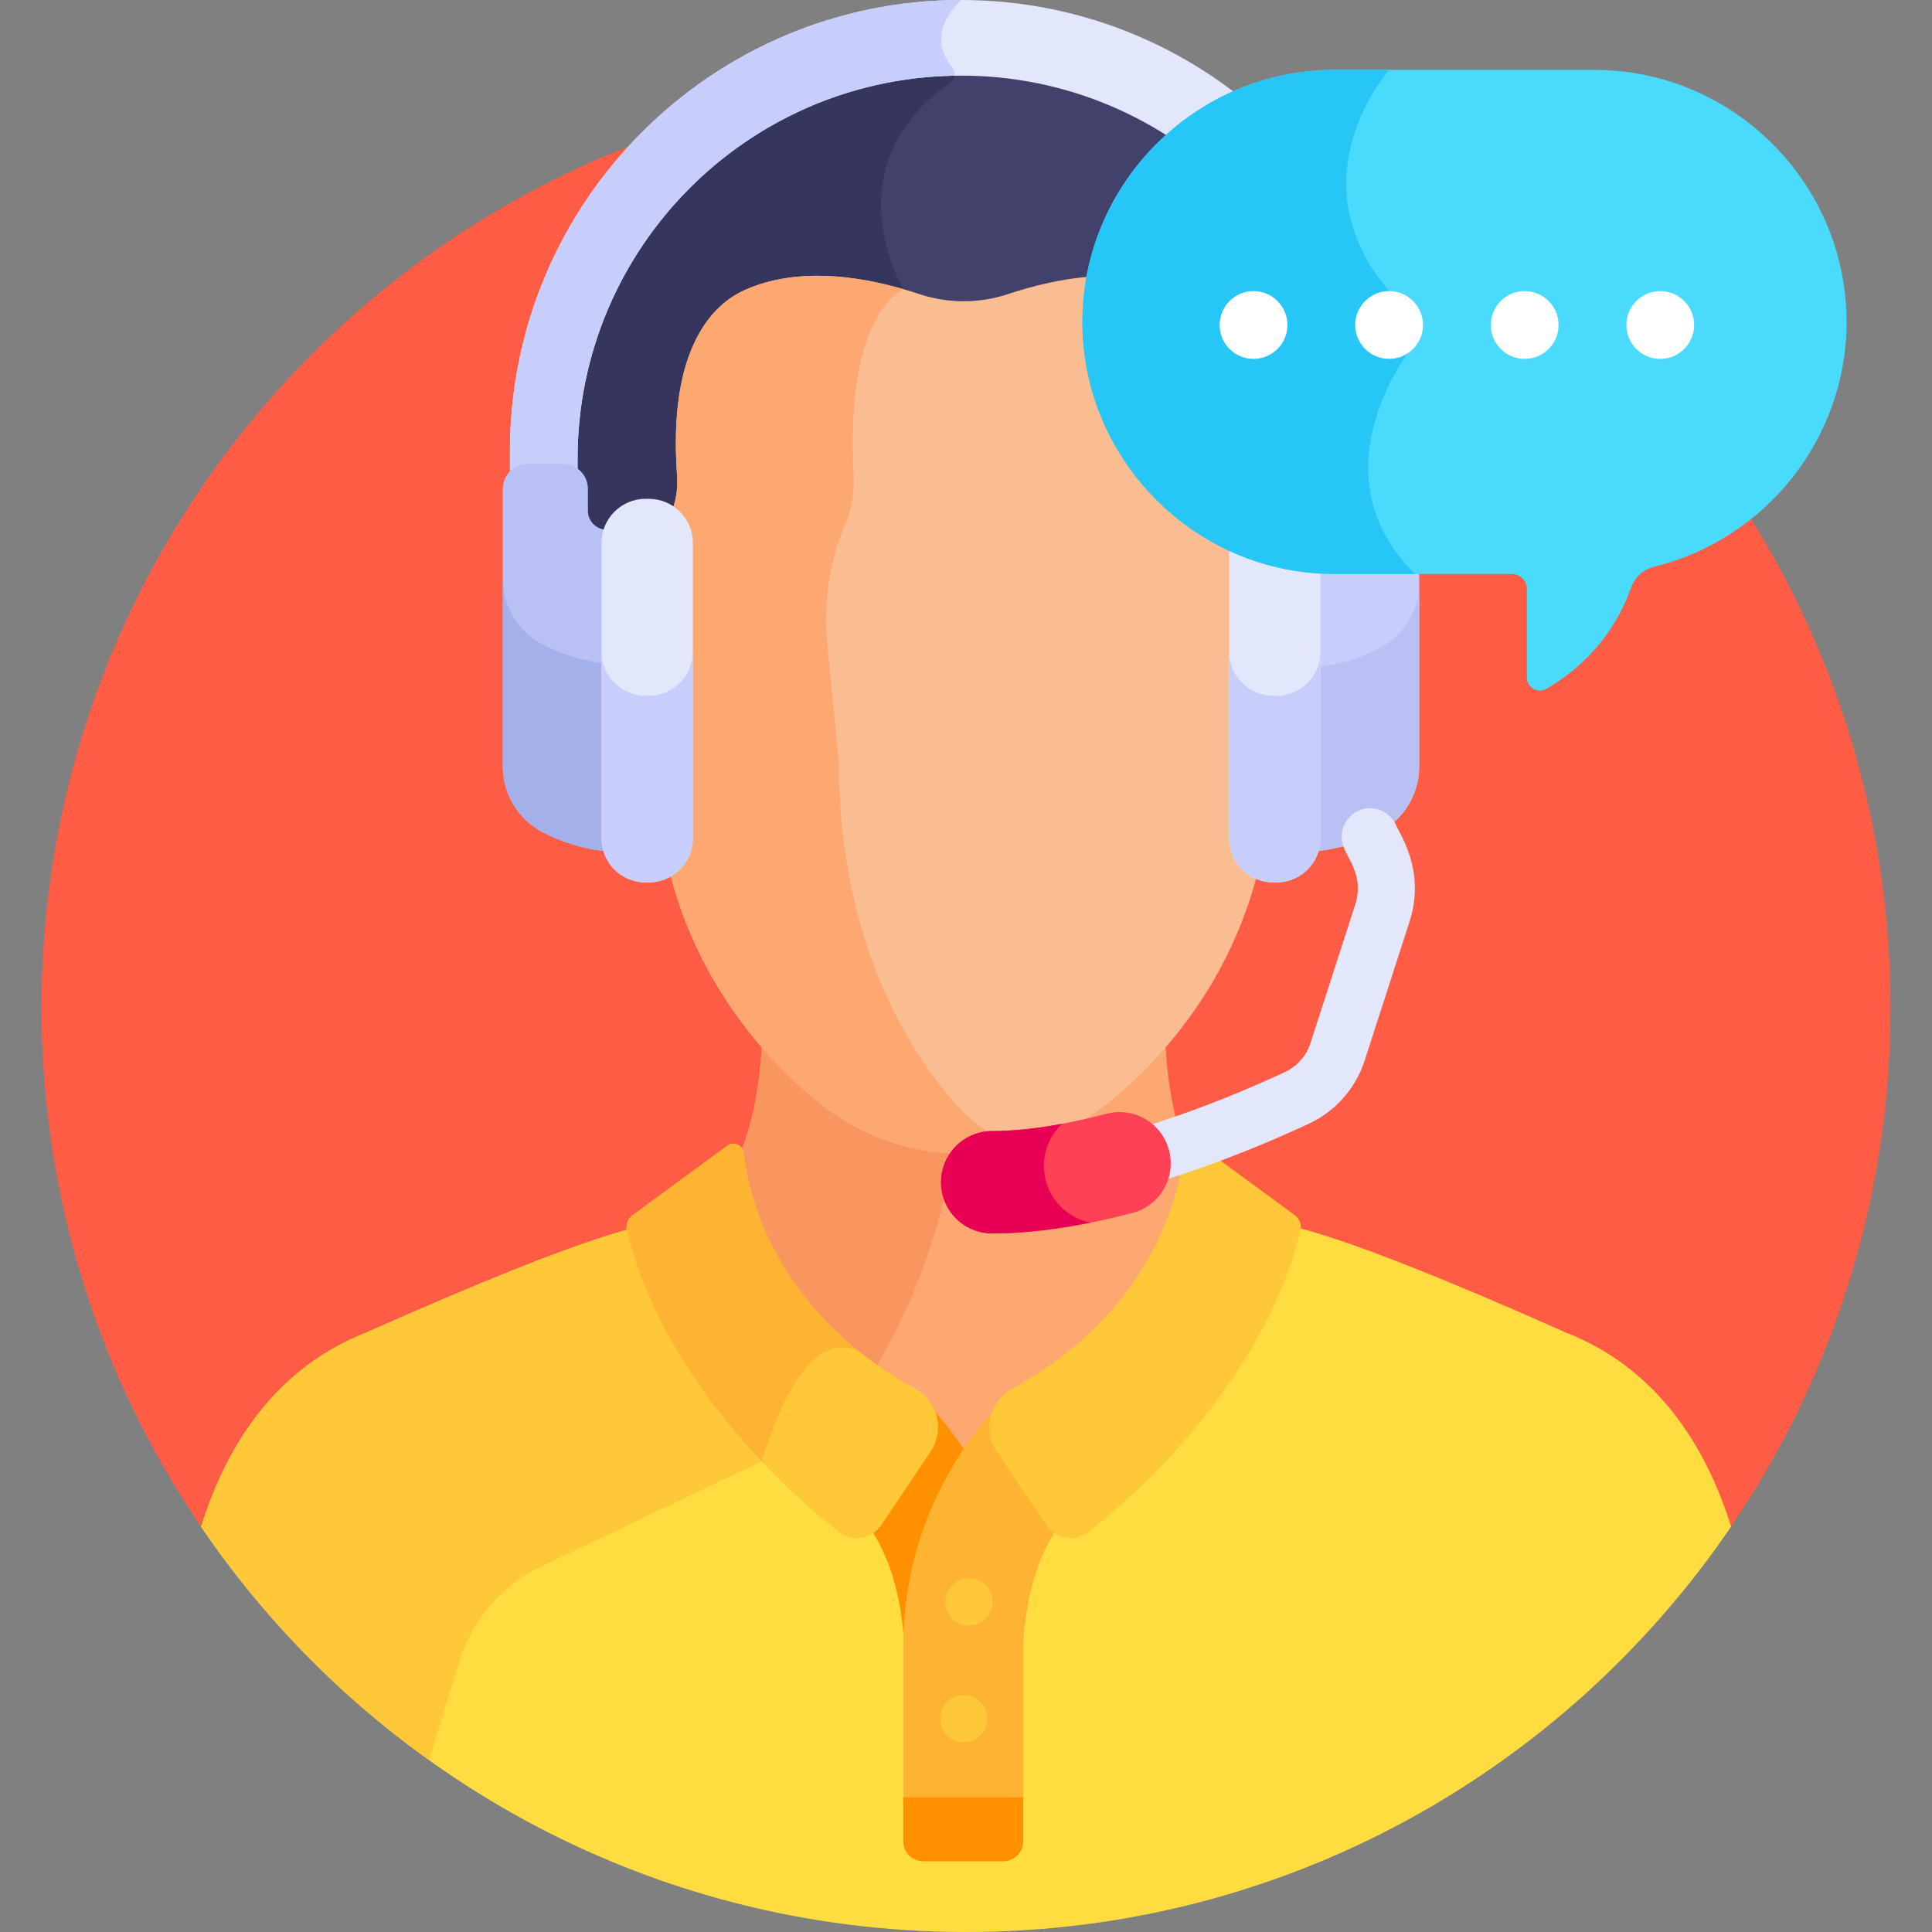 <svg width="94" height="94" viewBox="0 0 94 94" fill="none" xmlns="http://www.w3.org/2000/svg">
<rect x="0" y="0" width="94" height="94" fill="#808080" stroke="none"/>
<g clip-path="url(#clip0_160_2666)">
<path d="M84.097 74.459C89.068 67.223 91.98 58.462 91.98 49.02C91.98 24.178 71.841 4.039 47 4.039C22.158 4.039 2.02 24.178 2.02 49.02C2.02 58.466 4.934 67.231 9.909 74.468L84.097 74.459Z" fill="#FE5C45"/>
<path d="M46.757 3.403C36.317 3.403 27.824 11.896 27.824 22.335C27.848 22.699 27.757 22.896 27.939 23.027C28.182 23.202 28.327 23.484 28.327 23.782V24.855C28.327 25.828 29.479 26.319 29.632 25.843C30.019 24.641 31.089 24.54 31.538 24.547C31.551 24.548 31.564 24.548 31.578 24.548C31.947 24.549 32.305 24.66 32.612 24.869C32.762 24.971 32.975 24.902 33.032 24.723C33.2 24.188 33.258 23.646 33.22 23.138C33.025 20.475 33.17 15.795 36.338 14.369C39.166 13.095 42.014 13.978 43.886 14.337C44.943 14.645 46.685 15.386 49.129 14.573C51.426 13.809 54.733 13.153 57.437 14.369C60.599 15.792 60.748 20.46 60.556 23.117C60.521 23.607 60.571 24.099 60.704 24.582C60.751 24.752 60.943 24.834 61.098 24.754C62.076 24.25 63.494 24.642 63.881 25.843C63.924 25.975 64.057 26.054 64.193 26.03C64.769 25.929 65.187 25.434 65.187 24.855V23.782C65.187 23.484 65.332 23.202 65.575 23.027C65.757 22.895 65.666 22.695 65.69 22.335C65.69 11.896 57.197 3.403 46.757 3.403Z" fill="#41416B"/>
<path d="M46.231 4.024C46.434 3.883 46.495 3.624 46.406 3.407C36.127 3.595 27.824 12.013 27.824 22.335C27.848 22.699 27.757 22.895 27.939 23.027C28.182 23.202 28.327 23.484 28.327 23.782V24.855C28.327 25.828 29.479 26.318 29.632 25.843C30.019 24.641 31.089 24.54 31.538 24.547C31.551 24.547 31.564 24.548 31.578 24.547C31.947 24.549 32.305 24.66 32.612 24.868C32.762 24.971 32.975 24.902 33.032 24.723C33.2 24.188 33.258 23.646 33.22 23.138C33.025 20.475 33.17 15.795 36.338 14.369C39.136 13.109 41.954 13.96 43.826 14.325L43.95 14.067C43.951 14.067 40.371 8.099 46.231 4.024Z" fill="#35355E"/>
<path d="M9.782 74.284C17.875 86.184 31.524 94 47 94C62.48 94 76.132 86.18 84.225 74.275C83.116 70.737 81.072 67.274 77.35 65.358L77.351 65.356C77.101 65.237 76.767 65.061 76.186 64.833C64.248 59.526 62.872 59.764 61.662 59.36C61.698 59.396 61.731 59.436 61.755 59.484C61.712 59.842 61.942 59.783 61.101 61.945C59.358 66.27 56.189 70.068 52.517 72.972C52.146 73.265 51.633 73.284 51.239 73.022C50.606 72.599 49.491 76.594 49.551 77.728C49.573 78.408 49.557 77.599 49.562 86.842C49.562 87.206 49.261 87.502 48.89 87.502C48.859 87.502 45.003 87.502 45.12 87.502C44.75 87.502 44.448 87.206 44.448 86.842C44.453 77.599 44.437 78.407 44.459 77.728C44.459 77.72 44.459 77.711 44.458 77.704C44.303 75.705 43.343 72.64 42.771 73.022C42.377 73.285 41.864 73.265 41.493 72.972C37.821 70.068 34.652 66.27 32.909 61.945C32.068 59.783 32.297 59.842 32.255 59.484C32.279 59.436 32.312 59.396 32.348 59.36C31.138 59.764 29.762 59.526 17.823 64.833C17.243 65.061 16.909 65.236 16.658 65.356L16.66 65.358C12.935 67.276 10.89 70.743 9.782 74.284Z" fill="#FFDD40"/>
<path d="M32.255 59.484C32.279 59.436 32.311 59.396 32.348 59.36C31.138 59.764 29.762 59.526 17.823 64.833C17.243 65.061 16.909 65.236 16.658 65.356L16.66 65.358C12.935 67.276 10.89 70.743 9.782 74.284C12.783 78.697 16.548 82.548 20.887 85.647L22.337 80.862C22.956 78.82 24.406 77.132 26.333 76.215L37.059 71.103V68.7C35.332 66.66 33.893 64.386 32.909 61.945C32.068 59.783 32.297 59.842 32.255 59.484Z" fill="#FFC839"/>
<path d="M35.955 56.313L36.155 57.415L36.161 57.441C36.219 57.694 36.285 57.949 36.357 58.199L36.368 58.237C36.393 58.32 36.418 58.404 36.444 58.487L36.46 58.538C36.488 58.625 36.516 58.713 36.547 58.806L36.558 58.836C37.217 60.773 38.657 63.595 41.772 66.043C42.58 66.678 43.462 67.262 44.395 67.778C44.814 68.009 45.119 68.362 45.278 68.796C45.288 68.825 45.304 68.852 45.325 68.875C45.803 69.413 46.26 70.005 46.683 70.634C46.774 70.769 46.998 70.769 47.089 70.634C47.51 70.007 47.968 69.414 48.45 68.872C48.471 68.85 48.487 68.823 48.497 68.794C48.657 68.36 48.961 68.008 49.379 67.778C56.078 64.072 57.518 58.611 57.825 56.273C57.005 54.395 56.743 52.075 56.682 50.294C55.692 51.446 54.654 52.41 53.662 53.18C51.729 54.681 49.344 55.496 46.887 55.496C44.431 55.496 42.045 54.681 40.112 53.18C39.12 52.41 38.082 51.446 37.093 50.294C37.031 52.075 36.769 54.396 35.949 56.273L35.955 56.313Z" fill="#FCA870"/>
<path d="M40.113 53.18C39.121 52.409 38.082 51.446 37.093 50.293C37.032 52.075 36.77 54.395 35.95 56.273L35.955 56.313L36.155 57.415L36.161 57.441C36.219 57.694 36.285 57.949 36.357 58.199L36.368 58.237C36.392 58.32 36.418 58.404 36.444 58.487L36.46 58.538C36.487 58.625 36.516 58.713 36.547 58.806L36.558 58.836C37.217 60.772 38.657 63.594 41.772 66.043C42.026 66.243 42.29 66.435 42.558 66.624C45.289 62.025 46.166 57.752 46.447 55.487C44.147 55.396 41.93 54.591 40.113 53.18Z" fill="#F9955F"/>
<path d="M62.115 26.928C61.922 26.423 61.691 25.959 61.429 25.549C60.983 24.848 60.771 23.991 60.833 23.137C61.03 20.408 60.867 15.609 57.551 14.117C54.766 12.864 51.386 13.53 49.041 14.31C47.653 14.773 46.123 14.772 44.734 14.31C42.389 13.53 39.009 12.863 36.224 14.117C34.798 14.758 32.476 16.786 32.944 23.158C33.006 23.998 32.793 24.847 32.346 25.55C32.092 25.948 31.867 26.397 31.677 26.885C31.121 28.314 30.941 29.899 31.156 31.47L31.934 37.126C31.934 46.493 37.601 51.904 40.038 53.797C41.982 55.307 44.415 56.139 46.888 56.139C49.36 56.139 51.793 55.307 53.737 53.797C56.174 51.905 61.841 46.493 61.84 37.143L62.618 31.472C62.832 29.916 62.658 28.345 62.115 26.928Z" fill="#F9BD91"/>
<path d="M46.581 53.797C44.847 51.904 40.816 46.493 40.816 37.126L40.263 31.47C40.109 29.899 40.237 28.314 40.633 26.885C40.768 26.397 40.928 25.948 41.109 25.549C41.427 24.847 41.578 23.997 41.535 23.158C41.202 16.786 42.853 14.758 43.868 14.116C43.895 14.099 43.923 14.084 43.95 14.067C41.675 13.41 38.712 12.996 36.224 14.116C34.798 14.758 32.476 16.786 32.944 23.158C33.006 23.997 32.793 24.847 32.346 25.549C32.092 25.948 31.867 26.397 31.677 26.885C31.121 28.314 30.941 29.899 31.156 31.47L31.934 37.126C31.934 46.493 37.601 51.904 40.038 53.797C41.982 55.307 44.415 56.139 46.888 56.139C47.79 56.139 48.686 56.027 49.556 55.813C48.478 55.44 47.459 54.756 46.581 53.797Z" fill="#FCA870"/>
<path d="M47.06 70.757C45.725 68.694 44.408 67.61 44.408 67.61L41.007 73.073C43.457 74.65 43.895 78.502 43.973 79.744C44.176 75.754 45.687 72.723 47.06 70.757Z" fill="#FF9100"/>
<path d="M49.785 87.701V80.138C49.785 80.138 49.828 74.965 52.768 73.073L49.367 67.61C49.367 67.61 43.947 72.063 43.947 80.138V87.702H49.785V87.701Z" fill="#FFB332"/>
<path d="M44.514 67.563C37.731 63.812 36.424 58.227 36.173 56.088C36.128 55.709 35.69 55.522 35.382 55.747L30.791 59.113C30.546 59.293 30.428 59.603 30.502 59.898C32.329 67.169 38.202 72.478 40.79 74.524C41.449 75.045 42.41 74.894 42.879 74.197C43.542 73.212 44.48 71.818 45.254 70.668C45.977 69.593 45.647 68.19 44.514 67.563Z" fill="#FFC839"/>
<path d="M41.924 65.851C37.381 62.28 36.388 57.92 36.173 56.088C36.128 55.709 35.69 55.522 35.382 55.747L30.791 59.114C30.546 59.293 30.428 59.603 30.502 59.898C31.671 64.551 34.496 68.398 37.058 71.103C39.092 64.427 41.36 65.461 41.924 65.851Z" fill="#FFB332"/>
<path d="M62.984 59.113L58.392 55.747C58.085 55.522 57.646 55.709 57.602 56.088C57.351 58.227 56.044 63.812 49.261 67.563C48.128 68.19 47.798 69.593 48.521 70.668C49.295 71.818 50.233 73.212 50.896 74.197C51.365 74.894 52.326 75.045 52.985 74.524C55.574 72.478 61.446 67.169 63.273 59.898C63.346 59.603 63.229 59.293 62.984 59.113Z" fill="#FFC839"/>
<path d="M48.29 77.933C48.29 78.566 47.777 79.08 47.143 79.08C46.51 79.08 45.996 78.566 45.996 77.933C45.996 77.299 46.51 76.786 47.143 76.786C47.777 76.786 48.29 77.299 48.29 77.933Z" fill="#FFC839"/>
<path d="M48.035 83.621C48.035 84.255 47.521 84.768 46.888 84.768C46.254 84.768 45.741 84.255 45.741 83.621C45.741 82.988 46.254 82.475 46.888 82.475C47.521 82.475 48.035 82.988 48.035 83.621Z" fill="#FFC839"/>
<path d="M43.947 87.446V89.589C43.947 90.125 44.388 90.56 44.931 90.56H48.801C49.345 90.56 49.785 90.125 49.785 89.589V87.446H43.947Z" fill="#FF9100"/>
<path d="M46.757 0C34.638 0 24.812 9.825 24.812 21.944V24.553H28.101V22.335C28.101 12.032 36.454 3.679 46.757 3.679C57.06 3.679 65.413 12.032 65.413 22.335V24.553H68.701V21.944C68.701 9.825 58.877 0 46.757 0V0Z" fill="#E3E7FC"/>
<path d="M24.812 21.944V24.553H28.101V22.335C28.101 12.138 36.283 3.852 46.441 3.683C46.462 3.54 46.425 3.387 46.324 3.267C45.828 2.676 45.264 1.493 46.757 0C34.637 0 24.812 9.825 24.812 21.944Z" fill="#C8CEFC"/>
<path d="M67.843 22.574H66.117C65.451 22.574 64.91 23.115 64.91 23.782V24.855C64.91 25.401 64.438 25.818 63.894 25.769L63.883 25.768C63.951 25.971 63.988 26.186 63.988 26.409V40.794C63.988 41.017 63.951 41.232 63.883 41.434C65.056 41.33 66.158 40.994 67.138 40.475C68.317 39.851 69.05 38.623 69.05 37.289V29.047V28.12V23.782C69.05 23.115 68.51 22.574 67.843 22.574Z" fill="#C8CEFC"/>
<path d="M67.138 31.525C66.188 32.029 65.122 32.358 63.988 32.472V40.794C63.988 41.017 63.951 41.232 63.884 41.434C65.057 41.33 66.159 40.994 67.138 40.475C68.317 39.851 69.051 38.623 69.051 37.289V29.047V28.339C69.051 29.672 68.317 30.901 67.138 31.525Z" fill="#B8C0F4"/>
<path d="M62.11 42.932H61.943C60.767 42.932 59.805 41.97 59.805 40.794V26.409C59.805 25.233 60.767 24.27 61.943 24.27H62.11C63.286 24.27 64.248 25.233 64.248 26.409V40.794C64.248 41.97 63.286 42.932 62.11 42.932Z" fill="#E3E7FC"/>
<path d="M25.671 22.574H27.396C28.063 22.574 28.604 23.115 28.604 23.782V24.855C28.604 25.401 29.076 25.818 29.62 25.769L29.63 25.768C29.563 25.971 29.526 26.186 29.526 26.409V40.794C29.526 41.017 29.563 41.232 29.63 41.434C28.457 41.33 27.355 40.994 26.375 40.475C25.197 39.851 24.463 38.623 24.463 37.289V29.047V28.12V23.782C24.463 23.115 25.004 22.574 25.671 22.574Z" fill="#B8C0F4"/>
<path d="M29.526 32.289C28.392 32.174 27.326 31.845 26.375 31.341C25.197 30.717 24.463 29.489 24.463 28.155V29.047V37.289C24.463 38.622 25.197 39.851 26.375 40.475C27.355 40.994 28.457 41.33 29.63 41.434C29.563 41.232 29.526 41.017 29.526 40.794V32.289H29.526Z" fill="#A4B0EA"/>
<path d="M31.404 42.932H31.571C32.747 42.932 33.709 41.97 33.709 40.794V26.409C33.709 25.233 32.747 24.27 31.571 24.27H31.404C30.228 24.27 29.266 25.233 29.266 26.409V40.794C29.266 41.97 30.228 42.932 31.404 42.932Z" fill="#E3E7FC"/>
<path d="M62.11 33.852H61.943C60.767 33.852 59.805 32.89 59.805 31.714V40.794C59.805 41.97 60.767 42.932 61.943 42.932H62.11C63.286 42.932 64.248 41.971 64.248 40.794V31.714C64.248 32.89 63.286 33.852 62.11 33.852Z" fill="#C8CEFC"/>
<path d="M31.571 33.852H31.404C30.228 33.852 29.266 32.89 29.266 31.714V40.794C29.266 41.97 30.228 42.932 31.404 42.932H31.571C32.747 42.932 33.709 41.971 33.709 40.794V31.714C33.709 32.89 32.747 33.852 31.571 33.852Z" fill="#C8CEFC"/>
<path d="M54.761 56.546C54.536 55.815 54.947 55.041 55.678 54.816C58.441 53.967 60.922 52.904 62.516 52.162C63.105 51.887 63.558 51.374 63.759 50.753L65.942 43.998C66.368 42.677 65.583 41.783 65.419 41.321C65.081 40.635 65.363 39.805 66.048 39.467C66.734 39.128 67.564 39.41 67.903 40.096C68.029 40.49 69.402 42.294 68.577 44.849L66.394 51.604C65.957 52.956 64.97 54.074 63.684 54.672C62.011 55.451 59.405 56.567 56.491 57.463C55.757 57.689 54.985 57.274 54.761 56.546Z" fill="#E3E7FC"/>
<path d="M48.276 60.013C46.9 60.013 45.784 58.898 45.784 57.521C45.784 56.145 46.899 55.029 48.276 55.029C49.85 55.029 51.72 54.747 53.835 54.19C55.167 53.84 56.529 54.636 56.879 55.967C57.23 57.298 56.434 58.661 55.103 59.011C52.574 59.676 50.277 60.013 48.276 60.013Z" fill="#FF4155"/>
<path d="M50.79 56.724C50.79 55.917 51.133 55.19 51.678 54.677C50.43 54.91 49.291 55.029 48.276 55.029C46.9 55.029 45.784 56.145 45.784 57.521C45.784 58.898 46.899 60.013 48.276 60.013C49.724 60.013 51.329 59.834 53.063 59.484C51.768 59.232 50.79 58.093 50.79 56.724Z" fill="#E80054"/>
<path d="M77.58 3.401H64.925C58.181 3.401 52.662 8.919 52.662 15.664C52.662 22.409 58.18 27.927 64.925 27.927H73.549C73.958 27.927 74.291 28.259 74.291 28.669V32.969C74.291 33.455 74.818 33.76 75.238 33.515C77.606 32.134 78.778 30.213 79.358 28.597C79.539 28.093 79.951 27.706 80.471 27.579C85.833 26.271 89.844 21.413 89.844 15.664C89.843 8.919 84.325 3.401 77.58 3.401Z" fill="#49DAFC"/>
<path d="M52.662 15.664C52.662 22.409 58.18 27.927 64.925 27.927H68.848C63.935 23.111 68.498 17.185 68.498 17.185L67.585 14.163C62.894 8.657 67.585 3.407 67.585 3.407L67.576 3.401H64.925C58.18 3.401 52.662 8.919 52.662 15.664Z" fill="#26C6F7"/>
<path d="M62.638 15.812C62.638 16.723 61.9 17.461 60.989 17.461C60.078 17.461 59.34 16.723 59.34 15.812C59.34 14.901 60.078 14.163 60.989 14.163C61.9 14.163 62.638 14.901 62.638 15.812Z" fill="white"/>
<path d="M69.234 15.812C69.234 16.723 68.496 17.461 67.585 17.461C66.674 17.461 65.936 16.723 65.936 15.812C65.936 14.901 66.674 14.163 67.585 14.163C68.496 14.163 69.234 14.901 69.234 15.812Z" fill="white"/>
<path d="M75.831 15.812C75.831 16.723 75.093 17.461 74.182 17.461C73.271 17.461 72.533 16.723 72.533 15.812C72.533 14.901 73.271 14.163 74.182 14.163C75.093 14.163 75.831 14.901 75.831 15.812Z" fill="white"/>
<path d="M82.427 15.812C82.427 16.723 81.689 17.461 80.778 17.461C79.867 17.461 79.129 16.723 79.129 15.812C79.129 14.901 79.867 14.163 80.778 14.163C81.689 14.163 82.427 14.901 82.427 15.812Z" fill="white"/>
</g>
<defs>
<clipPath id="clip0_160_2666">
<rect width="94" height="94" fill="white"/>
</clipPath>
</defs>
</svg>
